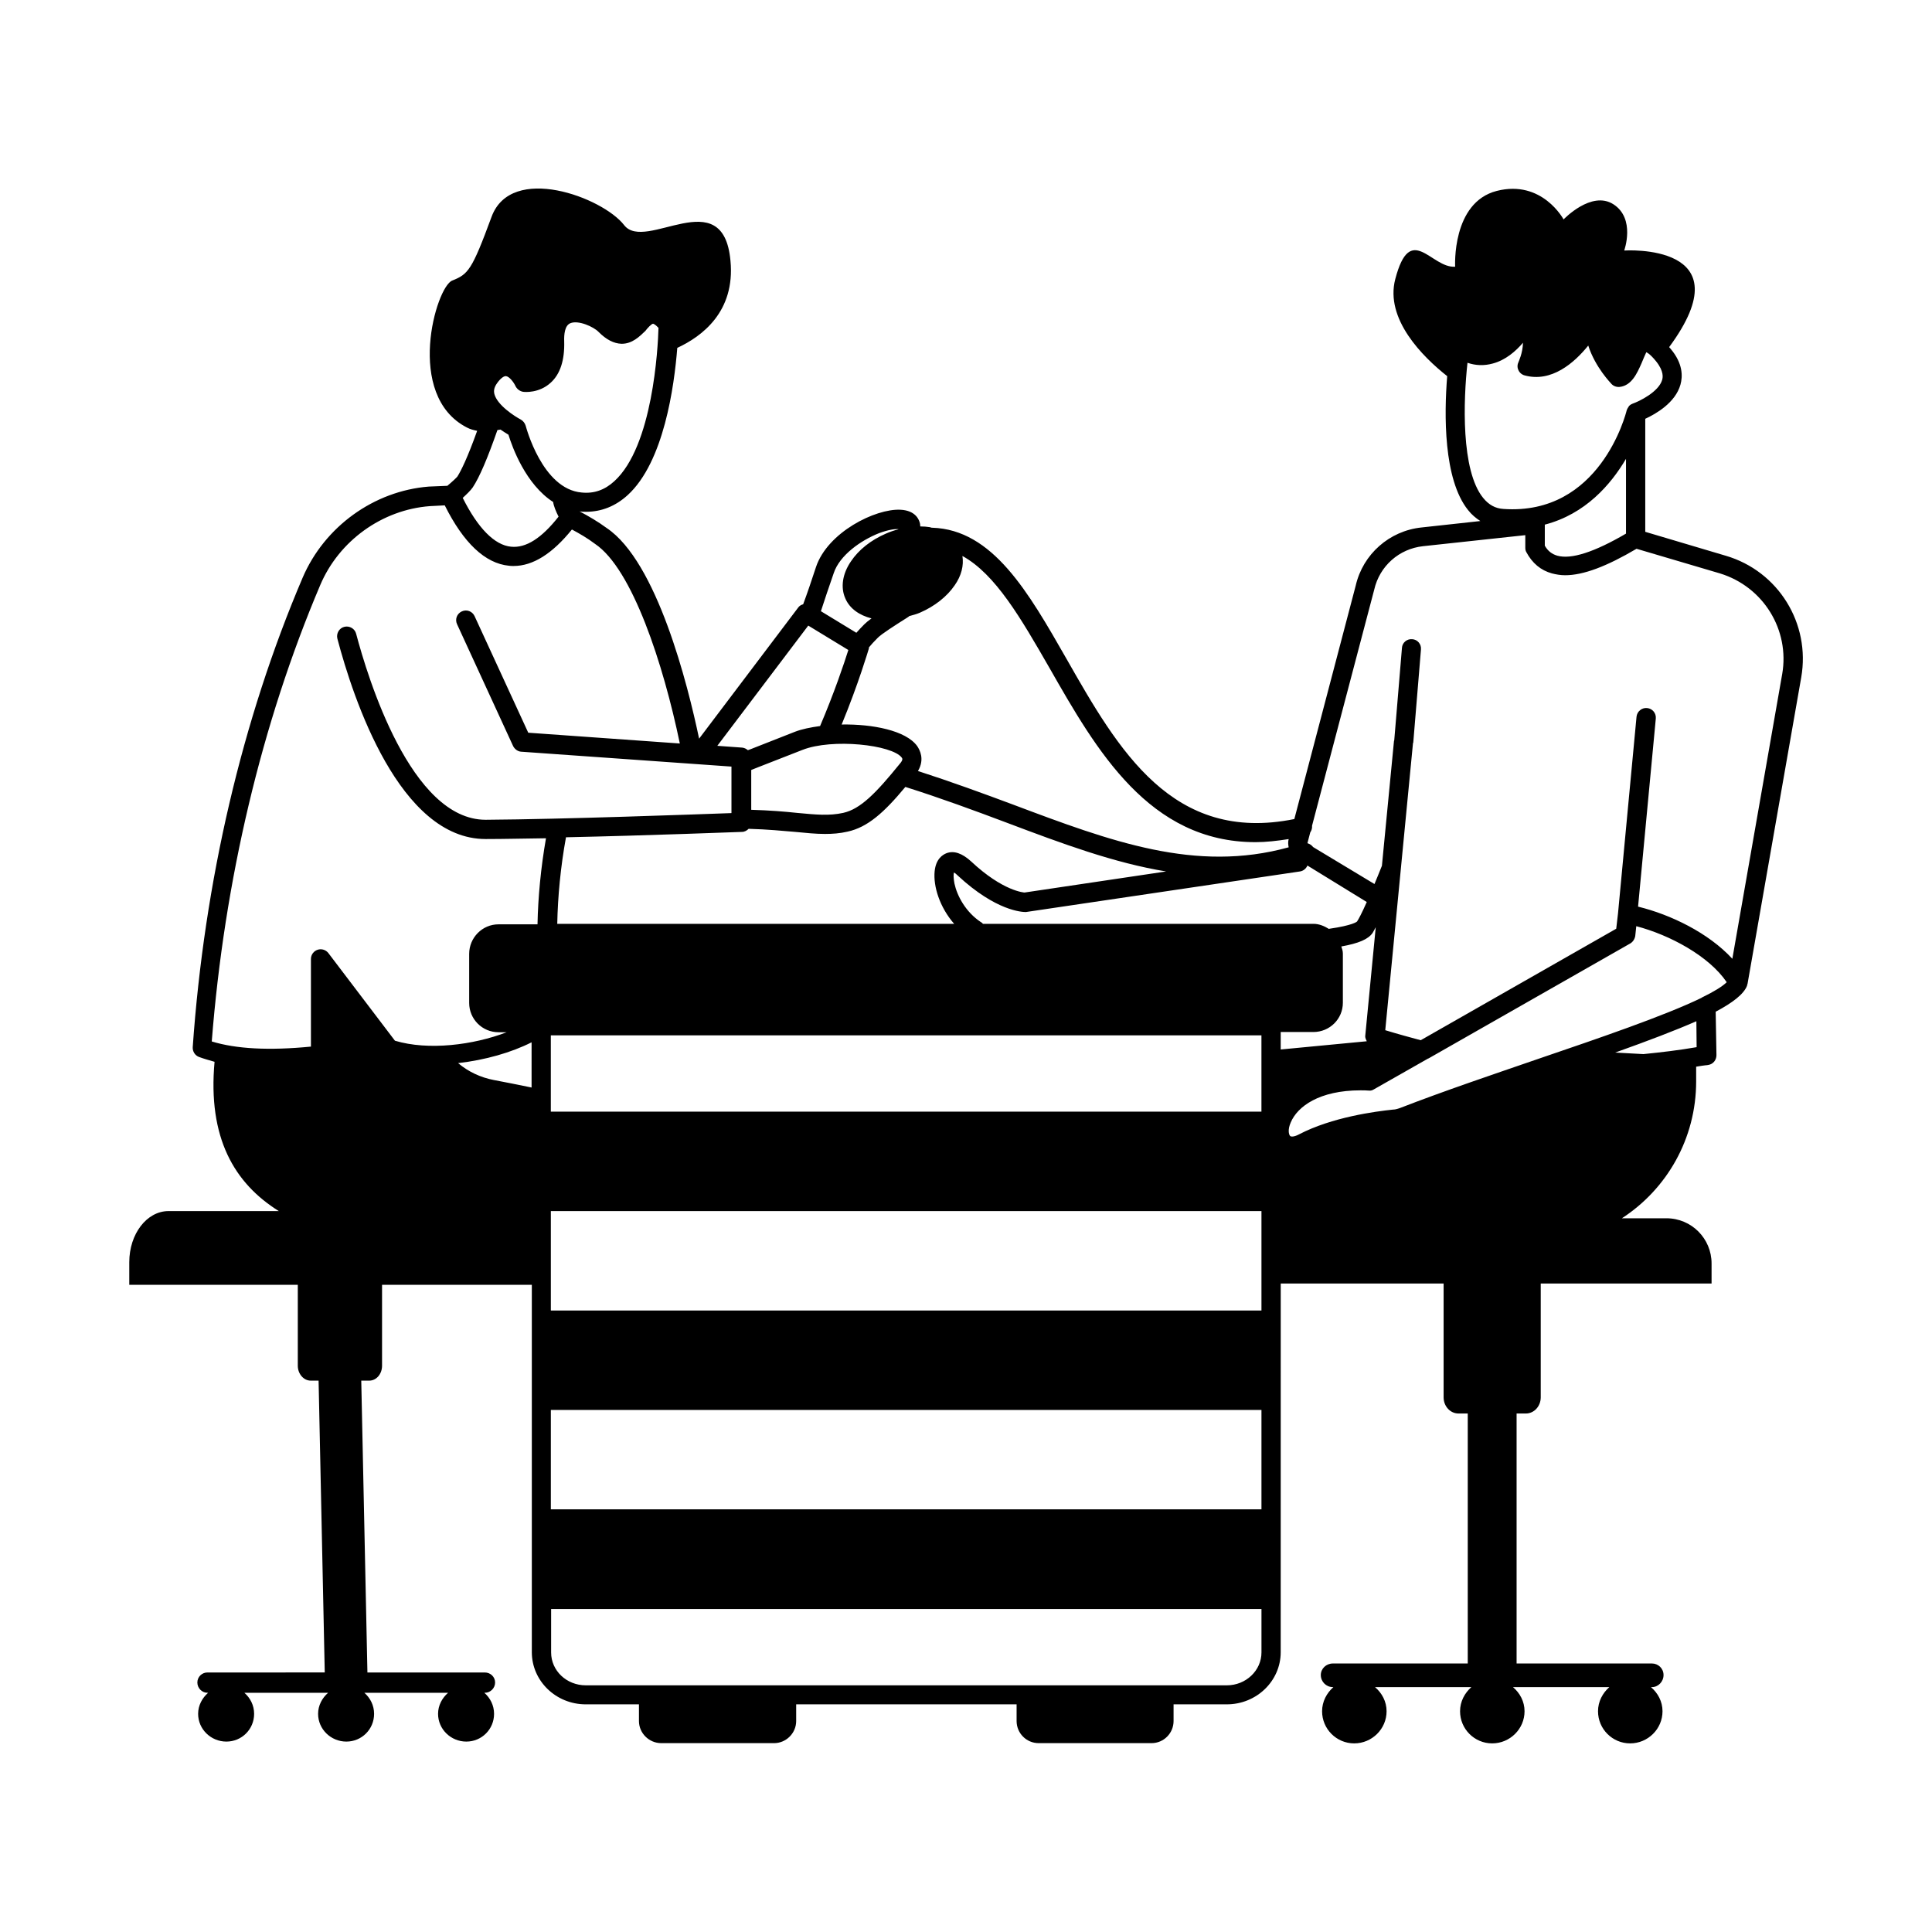 <?xml version="1.0" encoding="UTF-8"?>
<!-- Uploaded to: ICON Repo, www.svgrepo.com, Generator: ICON Repo Mixer Tools -->
<svg fill="#000000" width="800px" height="800px" version="1.1" viewBox="144 144 512 512" xmlns="http://www.w3.org/2000/svg">
 <path d="m601.32 291.27-21.309-6.332v-29.953c2.793-1.293 7.965-4.223 9.328-9.055 0.613-2.18 0.68-5.582-2.586-9.465-0.137-0.137-0.273-0.34-0.41-0.477 20.492-27.777-11.914-25.598-11.914-25.598s3.062-8.441-2.859-12.254c-5.856-3.746-13.207 4.016-13.207 4.016s-5.652-10.621-17.703-7.559c-11.984 3.062-11.031 20.086-11.031 20.086-6.332 0.477-11.848-12.051-15.863 3.269-2.793 10.621 7.285 20.629 13.754 25.734-0.816 10.078-1.02 27.301 5.516 35.473 0.953 1.227 2.109 2.18 3.269 2.926l-15.59 1.703c-8.512 0.887-15.523 7.082-17.43 15.387l-16.273 61.887c-32.34 6.535-46.637-18.312-60.391-42.484-10.078-17.633-19.539-34.246-35.605-34.723h-0.066c-0.137 0-0.273-0.066-0.477-0.137-0.816-0.137-1.703-0.203-2.586-0.203 0-0.203-0.066-0.477-0.066-0.68-0.203-1.09-1.156-3.539-5.176-3.746-6.672-0.34-19.336 5.992-22.398 15.184-1.156 3.539-2.383 7.148-3.402 9.871-0.477 0.137-0.887 0.34-1.227 0.75l-26.348 34.859c-2.996-14.297-11.164-46.91-24.508-55.828-2.316-1.703-4.766-3.133-7.215-4.426 0.066 0 0.137 0.066 0.273 0.066 0.543 0.066 1.02 0.066 1.496 0.066 4.086 0 7.828-1.496 11.031-4.426 9.602-8.781 12.324-28.801 13.141-39.012 6.469-2.996 15.387-9.531 14.094-23.078-1.906-21.105-22.535-2.109-28.188-9.465-5.719-7.352-29.887-16.406-35.129-2.18-5.242 14.23-6.195 15.184-10.418 16.883-4.289 1.633-12.664 30.434 3.879 38.941 0.887 0.477 1.77 0.68 2.723 0.887-2.586 7.215-4.289 10.621-5.242 12.117-0.273 0.34-1.43 1.43-2.656 2.449-1.633 0.066-3.199 0.137-4.902 0.203-14.57 1.156-27.641 10.621-33.43 24.102-16.074 37.656-26.082 80.684-29.145 124.46-0.066 1.156 0.613 2.18 1.633 2.586 1.293 0.477 2.723 0.887 4.152 1.293-1.84 20.152 5.242 32.203 17.02 39.555l-29.203 0.004c-5.785 0-10.418 6.059-10.418 13.547v5.992h44.66v21.445c0 2.18 1.566 3.949 3.402 3.949h2.109l1.633 77.34-31.105 0.004c-1.43 0-2.656 1.156-2.656 2.656 0 1.496 1.227 2.723 2.656 2.723h0.203c-1.566 1.363-2.656 3.336-2.656 5.582 0 4.086 3.402 7.352 7.488 7.352 4.086 0 7.352-3.269 7.352-7.352 0-2.246-1.02-4.223-2.586-5.582h22.195c-1.566 1.363-2.656 3.336-2.656 5.582 0 4.086 3.402 7.352 7.488 7.352s7.352-3.269 7.352-7.352c0-2.246-1.02-4.223-2.586-5.582h22.195c-1.566 1.363-2.656 3.336-2.656 5.582 0 4.086 3.402 7.352 7.488 7.352 4.086 0 7.352-3.269 7.352-7.352 0-2.246-1.02-4.223-2.586-5.582h0.137c1.496 0 2.723-1.227 2.723-2.723 0-1.496-1.227-2.656-2.723-2.656h-31.113l-1.633-77.34h2.109c1.906 0 3.402-1.77 3.402-3.949v-21.445h39.691v97.359c0 7.625 6.398 13.82 14.297 13.82h14.094v4.426c0 3.199 2.656 5.856 5.922 5.856h29.887c3.199 0 5.856-2.656 5.856-5.856v-4.426h58.414v4.426c0 3.199 2.586 5.856 5.856 5.856h29.887c3.269 0 5.856-2.656 5.856-5.856v-4.426h14.094c7.898 0 14.297-6.195 14.297-13.82l0.008-97.703h43.164v30.16c0 2.383 1.77 4.289 3.949 4.289h2.449v66.246h-35.742c-1.77 0-3.199 1.363-3.199 3.062 0 1.77 1.43 3.199 3.199 3.199h0.137c-1.77 1.566-2.996 3.812-2.996 6.398 0 4.699 3.812 8.512 8.512 8.512 4.699 0 8.578-3.812 8.578-8.512 0-2.586-1.227-4.832-3.062-6.398h25.531c-1.77 1.566-2.996 3.812-2.996 6.398 0 4.699 3.812 8.512 8.512 8.512 4.699 0 8.578-3.812 8.578-8.512 0-2.586-1.227-4.832-3.062-6.398h25.531c-1.77 1.566-2.996 3.812-2.996 6.398 0 4.699 3.812 8.512 8.512 8.512 4.699 0 8.578-3.812 8.578-8.512 0-2.586-1.227-4.832-3.062-6.398h0.273c1.633 0 3.062-1.43 3.062-3.199s-1.43-3.062-3.062-3.062h-35.879v-66.246h2.449c2.18 0 3.949-1.906 3.949-4.289v-30.16h45.273v-5.309c0-6.606-5.309-11.984-11.984-11.984h-11.777c11.848-7.691 19.676-21.039 19.676-36.289v-3.879c1.09-0.203 2.18-0.34 3.269-0.477 1.227-0.203 2.109-1.293 2.109-2.586l-0.203-11.508c4.492-2.383 7.422-4.629 8.305-6.875 0.066-0.137 0-0.203 0.066-0.34 0-0.066 0.066-0.066 0.066-0.137l14.23-81.223c2.516-14.297-6.062-28.188-20.02-32.273zm-47.93-8.238c10.758-2.793 17.496-10.621 21.516-17.43v19.812c-8.375 4.902-14.5 6.875-18.18 5.856-1.43-0.41-2.519-1.227-3.336-2.656zm-20.492-42.891c2.18 0.75 4.426 0.816 6.672 0.203 3.402-0.887 6.129-3.269 8.035-5.516-0.066 2.793-1.156 4.969-1.156 5.039-0.34 0.68-0.41 1.496-0.066 2.18 0.273 0.68 0.887 1.227 1.633 1.43 7.148 1.973 13.207-3.336 16.883-7.898 1.906 5.856 5.992 9.941 6.195 10.211 0.543 0.543 1.293 0.816 2.109 0.75 3.199-0.34 4.629-3.609 5.785-6.195 0.41-1.02 1.156-2.723 1.293-2.996 0 0 0.816 0.203 2.586 2.383 2.18 2.723 1.77 4.356 1.633 4.902-0.887 3.199-6.059 5.719-7.828 6.332-0.066 0-0.066 0.066-0.137 0.066-0.34 0.137-0.613 0.34-0.816 0.543-0.066 0.137-0.137 0.203-0.203 0.34-0.137 0.203-0.273 0.41-0.34 0.613 0 0.066-0.066 0.137-0.066 0.137-0.273 1.156-7.148 27.98-32.68 26.211-2.18-0.137-3.879-1.09-5.379-2.926-5.922-7.281-5.242-25.938-4.152-35.809zm-192.27 124.32c0.68 0 1.293-0.34 1.77-0.816 5.039 0.137 9.055 0.543 12.324 0.816 2.859 0.273 5.445 0.543 7.898 0.543 1.973 0 3.949-0.137 5.992-0.613 5.309-1.156 9.668-5.039 15.32-11.848 9.465 2.996 18.312 6.262 26.824 9.465 14.773 5.582 28.527 10.688 42.277 12.938l-37.512 5.582c-0.066 0-5.652-0.273-14.16-8.238-2.383-2.18-4.562-2.926-6.535-2.18-1.02 0.41-2.793 1.496-3.133 4.766-0.41 4.016 1.363 9.602 5.176 13.957h-105.19c0.137-7.148 0.887-15.184 2.316-22.945 22.125-0.473 46.293-1.426 46.633-1.426zm4.156-17.09c3.336-1.293 7.488-2.926 11.848-4.629 7.898-3.133 23.828-1.363 26.348 2.043 0.137 0.203 0.41 0.543-0.477 1.566-6.398 7.898-10.484 12.051-15.047 13.07-3.746 0.816-7.148 0.477-12.254 0-3.199-0.34-7.215-0.68-12.117-0.816v-10.555zm133.51 91.23h-188.32v-20.223h188.32zm-193.42-6.398c-3.609-0.75-7.082-1.43-9.941-1.973-3.609-0.68-6.875-2.246-9.531-4.492 7.148-0.816 14.094-2.793 19.473-5.516zm5.106 85.441h188.32v26.348h-188.32zm0-26.348v-26.348h188.32v26.348zm216.23-71.352-22.809 2.18v-4.629h8.645c4.356 0 7.828-3.473 7.828-7.762v-13.004c0-0.68-0.203-1.293-0.41-1.906 4.562-0.816 7.148-1.906 8.305-3.609 0.203-0.34 0.543-0.953 0.816-1.496l-2.793 28.934c0.008 0.41 0.215 0.887 0.418 1.293zm-2.586-31.727c-0.066 0.066-1.156 1.02-7.285 1.906-0.066 0-0.066 0.066-0.137 0.066-1.227-0.75-2.586-1.363-4.152-1.363l-87.555 0.004c-0.137-0.137-0.273-0.34-0.477-0.41-4.152-2.723-6.398-7.082-7.082-10.281-0.273-1.43-0.273-2.383-0.137-2.926 0.273 0.137 0.613 0.41 1.09 0.887 10.078 9.328 16.953 9.602 17.973 9.602l72.645-10.758c0.887-0.137 1.633-0.75 1.973-1.566l15.727 9.668c-1.359 3.062-2.176 4.562-2.582 5.172zm-81.496-67.195c12.461 21.855 26.414 46.16 54.602 46.16 2.793 0 5.719-0.34 8.781-0.816-0.203 0.75-0.137 1.496 0 2.18-24.645 6.809-47.113-1.566-72.984-11.301-8.035-2.996-16.406-6.059-25.258-8.918 1.84-3.133 0.477-5.582-0.203-6.606-2.996-4.152-11.848-5.856-20.016-5.719 4.492-10.895 7.082-19.742 7.215-20.152v-0.273c0.613-0.75 1.363-1.566 2.383-2.586 1.02-1.02 4.426-3.199 7.762-5.309l0.41-0.273c0.066 0 0.066-0.137 0.137-0.137 0.953-0.273 1.84-0.477 2.793-0.887 3.949-1.703 7.215-4.289 9.258-7.285 1.77-2.519 2.449-5.242 2.043-7.762 8.781 4.832 15.52 16.543 23.078 29.684zm-57.188-25.121c1.566-4.766 7.215-8.715 12.051-10.621 2.586-0.953 4.356-1.156 5.176-1.02-1.156 0.273-2.316 0.68-3.402 1.156-3.949 1.703-7.215 4.289-9.258 7.352-2.246 3.269-2.793 6.875-1.496 9.805 1.156 2.723 3.746 4.492 6.945 5.309-0.75 0.543-1.43 1.09-1.906 1.566-0.816 0.816-1.496 1.566-2.109 2.246l-9.395-5.719c0.941-2.926 2.168-6.535 3.394-10.074zm-6.742 13.887 10.621 6.469c-1.09 3.473-3.746 11.371-7.488 20.152-2.519 0.34-4.832 0.816-6.606 1.496-4.289 1.703-8.441 3.336-11.777 4.629l-0.75 0.273c-0.41-0.34-0.887-0.613-1.496-0.68l-6.606-0.477zm-51.402-38.262c-2.519 2.316-5.379 3.336-8.645 2.996-10.484-0.887-14.773-17.496-14.844-17.703-0.203-0.68-0.68-1.293-1.293-1.633-1.566-0.816-6.262-3.812-7.012-6.809-0.137-0.613-0.203-1.566 0.75-2.859 0.816-1.156 1.703-1.84 2.246-1.84h0.066c0.887 0.066 2.109 1.633 2.586 2.723 0.41 0.75 1.156 1.293 1.973 1.43 0.41 0.066 4.223 0.41 7.285-2.383 2.586-2.316 3.746-6.059 3.609-10.961-0.066-1.84 0.137-4.223 1.633-4.832 2.109-0.887 6.195 0.953 7.488 2.316 2.043 2.043 4.016 3.062 6.059 3.133h0.066c2.793 0 4.699-1.906 6.262-3.402 0.555-0.754 1.641-1.91 2.051-1.91 0 0 0.477 0.066 1.43 1.09-0.137 5.242-1.496 31.387-11.711 40.645zm-37.512 1.633c1.77-2.656 3.949-7.762 6.535-15.184 0.273-0.066 0.543-0.066 0.816-0.137 0.816 0.543 1.496 1.02 2.109 1.363 1.02 3.336 4.562 13.141 11.848 17.836 0.137 1.09 0.75 2.519 1.43 3.879-4.492 5.719-8.645 8.375-12.594 7.965-4.356-0.41-8.781-4.902-12.801-12.938 0.953-0.879 2.109-1.969 2.656-2.785zm-40.441 25.941c4.969-11.777 16.406-20.016 29.07-20.969 1.293-0.066 2.656-0.137 3.949-0.203 4.969 9.941 10.688 15.387 17.02 16 0.41 0.066 0.816 0.066 1.227 0.066 5.176 0 10.348-3.336 15.453-9.668 2.043 1.09 4.152 2.316 6.129 3.812 9.871 6.606 18.109 31.863 22.469 52.898l-40.168-2.859-14.23-30.91c-0.613-1.293-2.109-1.84-3.402-1.227s-1.84 2.109-1.227 3.402l14.844 32.27c0.41 0.816 1.227 1.43 2.109 1.496l55.758 3.949v12.324c-9.531 0.34-44.527 1.633-65.086 1.77h-0.066c-19.812 0-31.25-37.719-34.312-49.293-0.34-1.363-1.77-2.18-3.133-1.84-1.363 0.34-2.18 1.77-1.84 3.133 4.223 16 16.477 53.105 39.285 53.105h0.137c4.699 0 10.145-0.137 15.863-0.203-1.363 7.762-2.109 15.66-2.246 22.809h-10.348c-4.289 0-7.762 3.539-7.762 7.828v13.004c0 4.289 3.473 7.762 7.762 7.762h2.18c-8.852 3.402-20.766 4.902-29.617 2.246l-17.633-23.215c-0.68-0.887-1.84-1.227-2.859-0.887-1.02 0.34-1.77 1.293-1.77 2.449v23.215c-11.164 1.09-19.812 0.613-26.281-1.363 3.332-42.609 13.203-84.344 28.727-120.9zm240.26 291.53h-169.86c-5.106 0-9.191-3.879-9.191-8.715v-11.508l188.25 0.004v11.508c0 4.762-4.086 8.711-9.191 8.711zm124.52-169.12c-4.699 0.816-9.395 1.363-14.094 1.84l-7.488-0.41c8.781-3.133 15.93-5.856 21.516-8.305zm1.496-13.207c-0.066 0-0.137 0.066-0.203 0.137-9.805 4.766-27.574 10.824-42.754 16-12.461 4.289-25.395 8.645-37.172 13.207-0.613 0.203-1.227 0.41-1.84 0.41-4.562 0.477-16.137 1.973-24.984 6.606-1.156 0.613-1.973 0.613-2.246 0.41-0.41-0.41-0.68-1.77 0.137-3.609 1.77-4.223 7.559-8.512 18.52-8.512 0.68 0 1.43 0 2.18 0.066 0.477 0.066 0.953-0.066 1.363-0.34l14.367-8.168h0.066l53.512-30.5c0.68-0.41 1.156-1.156 1.293-1.973l0.273-2.586c8.852 2.316 19.266 7.898 23.965 14.844-1.164 1.148-3.41 2.512-6.477 4.008zm21.176-85.648-13.207 75.434c-6.332-6.875-16.34-11.711-24.984-13.82l4.699-49.836c0.137-1.43-0.887-2.656-2.316-2.793-1.363-0.137-2.656 0.887-2.793 2.316l-4.902 52.082-0.477 4.086-51.812 29.547c-2.793-0.75-6.059-1.633-9.395-2.656l7.352-76.117 0.066-0.066 2.043-24.715c0.137-1.43-0.953-2.656-2.316-2.723-1.43-0.137-2.656 0.953-2.723 2.316l-2.043 24.508c0 0.066-0.066 0.066-0.066 0.137l-3.199 33.09c-0.75 1.84-1.363 3.402-1.973 4.832l-16.273-9.805c-0.34-0.477-0.887-0.816-1.496-1.02l0.75-2.859c0.34-0.477 0.543-1.156 0.477-1.77l16.477-62.566c1.43-6.262 6.606-10.824 12.938-11.508l27.098-2.926v3.336c0 0.41 0.066 0.816 0.273 1.156 1.566 2.926 3.812 4.832 6.809 5.652 1.09 0.273 2.246 0.477 3.473 0.477 4.832 0 10.961-2.316 18.926-7.012l22.125 6.535c11.504 3.539 18.516 14.977 16.473 26.688z"/>
</svg>